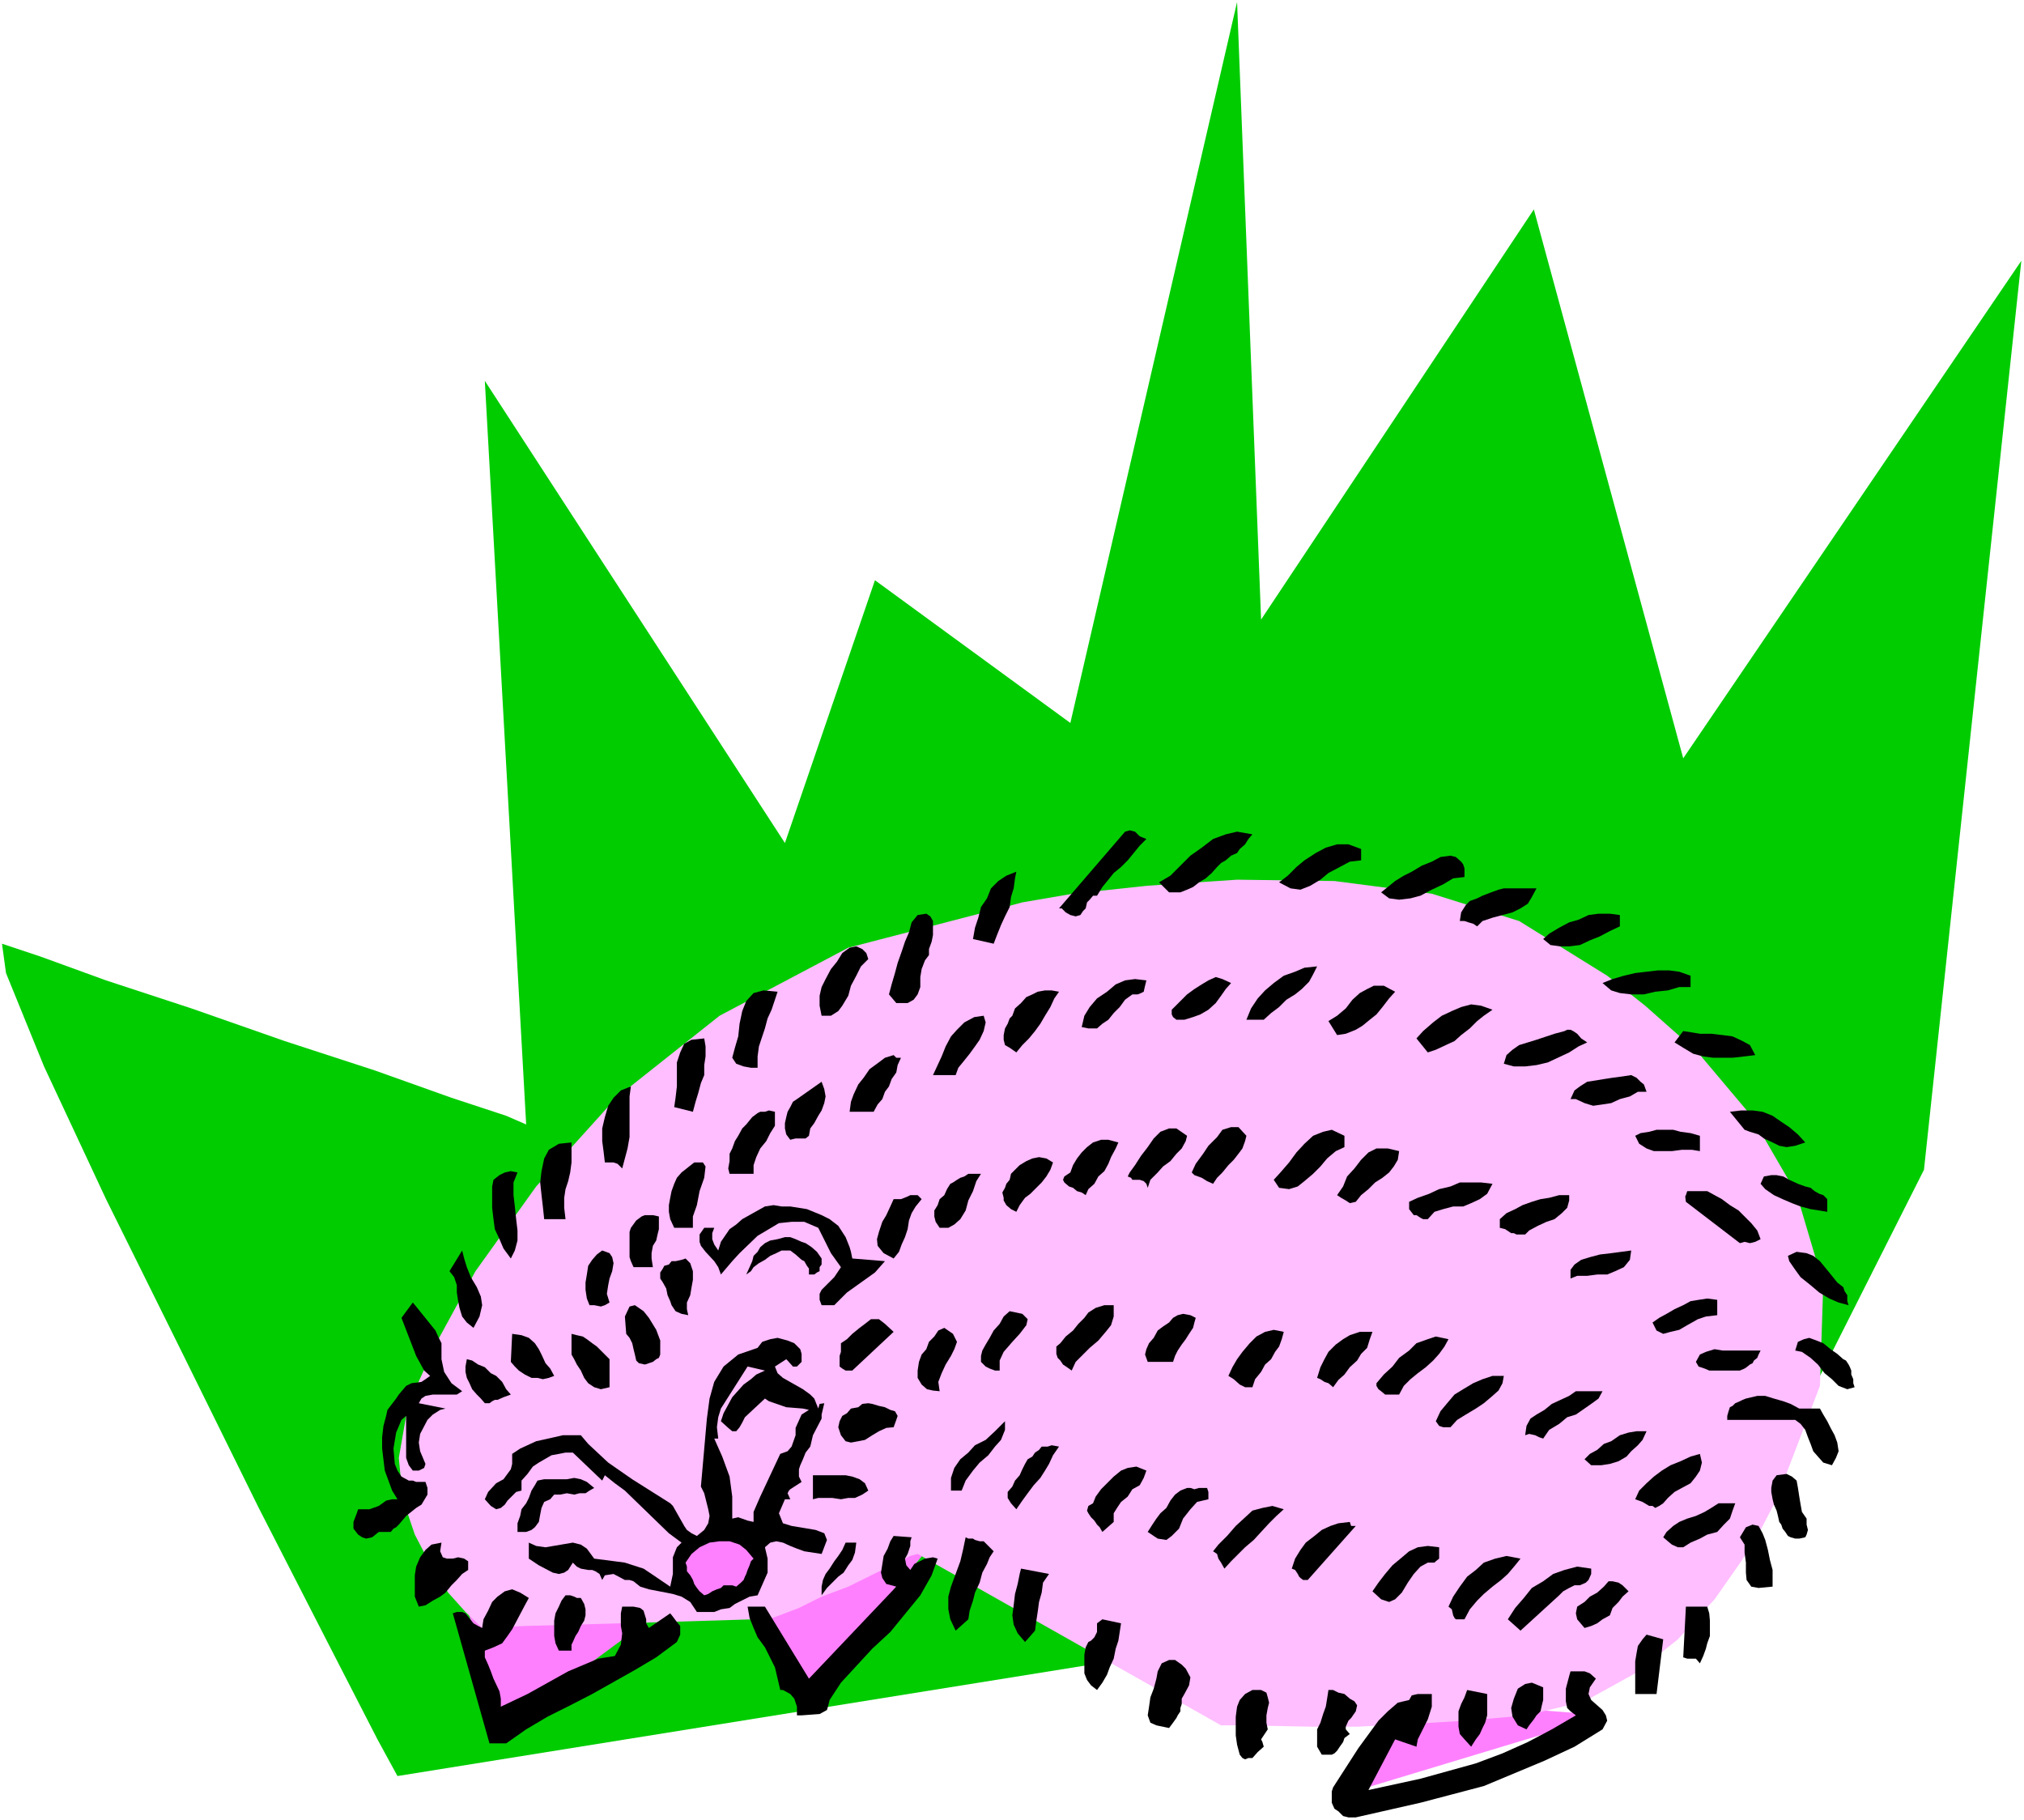 <?xml version="1.0" encoding="UTF-8" standalone="no"?>
<svg
   version="1.0"
   width="129.766mm"
   height="116.689mm"
   id="svg113"
   sodipodi:docname="Mole 2.wmf"
   xmlns:inkscape="http://www.inkscape.org/namespaces/inkscape"
   xmlns:sodipodi="http://sodipodi.sourceforge.net/DTD/sodipodi-0.dtd"
   xmlns="http://www.w3.org/2000/svg"
   xmlns:svg="http://www.w3.org/2000/svg">
  <rect width="100%" height="100%" fill="#808080" stroke="none"/>
  <sodipodi:namedview
     id="namedview113"
     pagecolor="#ffffff"
     bordercolor="#000000"
     borderopacity="0.25"
     inkscape:showpageshadow="2"
     inkscape:pageopacity="0.0"
     inkscape:pagecheckerboard="0"
     inkscape:deskcolor="#d1d1d1"
     inkscape:document-units="mm" />
  <defs
     id="defs1">
    <pattern
       id="WMFhbasepattern"
       patternUnits="userSpaceOnUse"
       width="6"
       height="6"
       x="0"
       y="0" />
  </defs>
  <path
     style="fill:#ffffff;fill-opacity:1;fill-rule:evenodd;stroke:none"
     d="M 0,441.03 H 490.455 V 0 H 0 Z"
     id="path1" />
  <path
     style="fill:#00cc00;fill-opacity:1;fill-rule:evenodd;stroke:none"
     d="M 96.313,430.364 91.465,421.475 79.507,398.203 62.701,365.397 44.278,328.065 25.694,290.572 10.666,258.412 1.454,235.787 l -0.97,-7.111 9.211,3.071 15.998,5.818 20.685,6.788 22.624,7.919 21.816,7.111 18.584,6.626 13.251,4.363 4.848,2.101 -10.019,-180.194 72.72,111.995 21.816,-63.674 47.349,34.584 L 299.768,0.485 305.585,150.134 371.68,50.745 407.878,183.749 489.809,63.189 466.215,283.461 418.22,378.649 Z"
     id="path2" />
  <path
     style="fill:#ff80ff;fill-opacity:1;fill-rule:evenodd;stroke:none"
     d="m 341.46,411.94 -15.998,22.948 63.67,-19.231 z"
     id="path3" />
  <path
     style="fill:#ff80ff;fill-opacity:1;fill-rule:evenodd;stroke:none"
     d="m 181.153,389.315 15.514,19.555 29.088,-34.584 z"
     id="path4" />
  <path
     style="fill:#ff80ff;fill-opacity:1;fill-rule:evenodd;stroke:none"
     d="m 111.342,384.467 52.682,3.071 -41.37,30.544 z"
     id="path5" />
  <path
     style="fill:#ffbeff;fill-opacity:1;fill-rule:evenodd;stroke:none"
     d="m 98.414,343.095 1.616,-5.171 5.494,-12.121 9.696,-17.777 14.706,-20.524 19.392,-21.494 25.048,-19.878 31.189,-16.484 37.976,-9.858 4.202,-1.131 12.282,-2.101 18.099,-1.939 21.654,-1.454 23.594,0.323 23.594,3.071 21.17,6.626 21.331,13.252 9.211,7.272 12.766,11.313 12.928,15.353 10.989,18.908 6.464,21.817 -0.808,24.726 -10.504,27.473 -3.878,7.434 -4.686,7.596 -6.464,9.212 -8.888,9.697 -10.342,8.242 -12.282,6.788 -14.059,3.394 -14.706,1.293 -13.736,0.808 -12.605,0.646 h -10.989 l -16.16,-0.323 h -5.818 l -73.528,-41.533 -1.778,0.485 -15.029,7.434 -6.464,2.424 -5.494,2.747 -7.272,2.747 h -3.717 l -32.158,0.97 -23.27,0.646 -10.342,0.485 -4.04,-3.879 -4.202,-4.687 -4.04,-6.303 -4.04,-7.757 -2.909,-8.565 -0.97,-10.02 z"
     id="path6" />
  <path
     style="fill:#000000;fill-opacity:1;fill-rule:evenodd;stroke:none"
     d="m 277.79,203.304 -1.616,1.616 -1.454,1.778 -1.454,1.778 -1.616,1.616 -1.778,1.454 -1.293,1.616 -1.454,1.778 -1.293,2.101 h -0.97 l -0.808,0.97 -0.646,0.646 -0.323,1.454 -0.646,0.646 -0.646,0.97 -1.131,0.323 -1.293,-0.323 -1.131,-0.646 -0.646,-0.646 -0.323,-0.323 h -0.646 l 15.998,-18.585 1.131,-0.323 1.293,0.323 1.131,1.131 z"
     id="path7" />
  <path
     style="fill:#000000;fill-opacity:1;fill-rule:evenodd;stroke:none"
     d="m 303.484,202.172 -0.97,1.131 -0.808,1.293 -1.293,1.131 -0.646,0.97 -1.454,0.646 -1.293,1.131 -1.131,0.646 -0.97,0.97 -1.293,1.454 -1.454,1.293 -1.616,0.97 -1.454,1.131 -1.454,0.646 -1.616,0.646 h -1.293 -1.454 l -2.424,-2.424 2.747,-1.616 2.424,-2.424 2.424,-2.424 2.747,-1.939 2.747,-2.101 3.07,-1.131 2.747,-0.646 z"
     id="path8" />
  <path
     style="fill:#000000;fill-opacity:1;fill-rule:evenodd;stroke:none"
     d="m 329.825,208.475 -2.747,0.323 -2.424,1.293 -2.747,1.454 -1.939,1.616 -2.424,1.454 -2.424,0.97 -2.424,-0.323 -2.747,-1.454 2.101,-1.616 2.101,-2.101 1.939,-1.616 2.747,-1.778 2.424,-1.293 2.747,-0.808 h 2.747 l 3.07,1.131 z"
     id="path9" />
  <path
     style="fill:#000000;fill-opacity:1;fill-rule:evenodd;stroke:none"
     d="m 354.873,212.515 -2.747,0.323 -2.424,1.454 -2.747,1.293 -2.747,1.454 -2.424,0.646 -2.747,0.323 -2.424,-0.323 -1.939,-1.454 1.616,-1.293 1.778,-1.454 2.101,-1.293 1.939,-0.97 2.424,-1.454 2.424,-0.97 2.101,-1.131 2.424,-0.323 1.293,0.323 1.293,1.131 0.485,0.646 0.323,0.97 v 0.808 z"
     id="path10" />
  <path
     style="fill:#000000;fill-opacity:1;fill-rule:evenodd;stroke:none"
     d="m 246.278,211.222 -0.323,1.616 -0.323,2.424 -0.646,2.101 -0.323,2.424 -1.131,2.263 -0.97,2.101 -0.97,2.424 -0.808,2.101 -5.01,-1.131 0.485,-2.747 0.808,-2.424 0.646,-2.586 1.454,-2.101 0.97,-2.424 1.778,-1.778 1.939,-1.293 z"
     id="path11" />
  <path
     style="fill:#000000;fill-opacity:1;fill-rule:evenodd;stroke:none"
     d="m 372.326,215.263 -1.131,2.101 -0.97,1.616 -1.778,1.131 -1.939,0.97 -2.424,0.646 -2.424,0.646 -2.424,0.808 -1.293,1.293 -0.97,-0.646 -1.131,-0.323 -0.97,-0.323 h -1.131 l 0.323,-2.101 1.131,-1.778 0.97,-0.97 1.778,-0.646 1.293,-0.646 2.101,-0.808 1.778,-0.646 1.293,-0.323 z"
     id="path12" />
  <path
     style="fill:#000000;fill-opacity:1;fill-rule:evenodd;stroke:none"
     d="m 392.526,224.474 -2.424,1.131 -2.424,1.293 -2.424,0.97 -2.424,1.131 -2.586,0.323 h -2.101 l -2.424,-0.323 -1.778,-1.454 1.454,-1.293 2.424,-1.454 2.424,-1.293 2.262,-0.646 2.424,-1.131 2.424,-0.323 h 2.747 l 2.424,0.323 z"
     id="path13" />
  <path
     style="fill:#000000;fill-opacity:1;fill-rule:evenodd;stroke:none"
     d="m 225.109,231.423 -0.97,1.293 -0.808,2.101 -0.323,1.939 v 2.424 l -0.646,1.778 -0.97,1.293 -1.454,0.808 h -2.747 l -1.778,-2.101 0.646,-2.424 0.808,-2.747 0.646,-2.424 0.97,-2.747 0.808,-2.424 0.97,-2.263 0.646,-2.424 1.454,-1.778 2.101,-0.323 0.97,0.646 0.646,1.131 v 1.616 1.778 l -0.323,1.616 -0.646,1.778 z"
     id="path14" />
  <path
     style="fill:#000000;fill-opacity:1;fill-rule:evenodd;stroke:none"
     d="m 210.403,232.393 -1.778,1.778 -1.131,2.263 -1.293,2.424 -0.646,2.424 -1.454,2.424 -0.97,1.293 -1.778,1.131 h -2.262 l -0.485,-2.424 v -2.424 l 0.485,-2.101 0.97,-1.939 1.293,-2.424 1.454,-1.778 1.293,-2.101 1.778,-1.293 1.616,-0.323 1.454,0.646 0.97,0.97 z"
     id="path15" />
  <path
     style="fill:#000000;fill-opacity:1;fill-rule:evenodd;stroke:none"
     d="m 319.16,234.171 -0.97,1.939 -0.97,1.778 -1.778,1.778 -1.616,1.293 -2.101,1.293 -1.778,1.778 -1.939,1.454 -1.778,1.616 h -4.202 l 1.131,-2.747 1.616,-2.424 1.778,-1.939 2.101,-1.778 2.424,-1.778 2.747,-0.97 2.262,-0.97 z"
     id="path16" />
  <path
     style="fill:#000000;fill-opacity:1;fill-rule:evenodd;stroke:none"
     d="m 409.656,239.181 h -2.747 l -2.747,0.808 -3.07,0.323 -2.747,0.646 h -3.07 l -2.747,-0.323 -2.101,-0.646 -2.101,-1.778 2.424,-0.97 2.747,-0.808 2.747,-0.646 2.747,-0.323 2.747,-0.323 h 2.747 l 2.424,0.323 2.747,0.97 z"
     id="path17" />
  <path
     style="fill:#000000;fill-opacity:1;fill-rule:evenodd;stroke:none"
     d="m 277.79,237.565 -0.323,1.293 -0.323,1.454 -0.646,0.323 -0.808,0.323 h -0.646 -0.646 l -1.778,1.293 -1.293,1.778 -1.454,1.454 -1.293,1.616 -1.454,0.97 -1.293,1.131 h -2.101 l -1.616,-0.323 0.646,-2.747 1.293,-2.101 1.778,-2.101 2.424,-1.616 2.101,-1.778 2.262,-0.97 2.424,-0.323 z"
     id="path18" />
  <path
     style="fill:#000000;fill-opacity:1;fill-rule:evenodd;stroke:none"
     d="m 298.313,238.211 -1.293,1.454 -1.131,1.616 -1.293,1.778 -1.778,1.616 -1.939,1.131 -1.778,0.646 -2.101,0.646 h -1.939 l -0.808,-0.646 -0.323,-0.646 v -1.131 l 0.323,-0.323 1.778,-1.778 1.616,-1.616 1.778,-1.293 1.778,-1.131 1.616,-0.97 1.778,-0.808 1.616,0.485 z"
     id="path19" />
  <path
     style="fill:#000000;fill-opacity:1;fill-rule:evenodd;stroke:none"
     d="m 338.067,240.312 -1.454,1.616 -1.616,2.101 -1.454,1.778 -1.616,1.293 -1.778,1.454 -1.616,0.97 -2.424,0.97 -2.101,0.323 -2.101,-3.394 2.101,-1.293 2.101,-1.778 1.616,-2.101 1.778,-1.616 1.778,-0.97 1.616,-0.808 h 2.424 z"
     id="path20" />
  <path
     style="fill:#000000;fill-opacity:1;fill-rule:evenodd;stroke:none"
     d="m 256.621,240.312 -1.131,1.616 -0.97,2.101 -1.293,2.101 -1.131,1.939 -1.293,1.778 -1.454,1.778 -1.616,1.616 -1.454,1.778 -1.616,-1.131 -1.131,-0.646 -0.323,-1.293 v -1.131 l 0.323,-1.616 0.646,-1.131 0.485,-1.293 0.646,-0.646 0.646,-1.778 1.454,-1.293 1.293,-1.454 1.454,-0.646 1.293,-0.646 1.778,-0.323 h 1.616 z"
     id="path21" />
  <path
     style="fill:#000000;fill-opacity:1;fill-rule:evenodd;stroke:none"
     d="m 188.425,240.312 -0.646,1.939 -0.808,2.424 -0.97,2.101 -0.646,2.424 -0.646,1.939 -0.808,2.424 -0.323,2.424 v 2.747 h -1.616 l -1.778,-0.323 -1.778,-0.646 -0.97,-1.454 0.646,-2.424 0.808,-2.747 0.323,-3.071 0.646,-3.071 0.97,-2.424 1.778,-1.939 2.424,-0.646 z"
     id="path22" />
  <path
     style="fill:#000000;fill-opacity:1;fill-rule:evenodd;stroke:none"
     d="m 361.66,244.675 -2.101,1.454 -1.616,1.293 -1.778,1.778 -2.101,1.616 -1.616,1.454 -2.101,0.97 -2.424,1.131 -1.939,0.646 -2.747,-3.394 1.616,-1.778 2.424,-2.101 2.101,-1.616 2.424,-1.131 2.262,-0.97 2.424,-0.646 2.424,0.323 z"
     id="path23" />
  <path
     style="fill:#000000;fill-opacity:1;fill-rule:evenodd;stroke:none"
     d="m 238.36,246.13 0.485,1.616 -0.485,2.101 -0.97,2.101 -1.131,1.616 -1.293,1.778 -1.293,1.616 -1.454,1.778 -0.646,1.778 h -5.494 l 1.131,-2.424 0.97,-2.101 0.97,-2.424 1.293,-2.424 1.454,-1.616 1.778,-1.778 2.424,-1.293 z"
     id="path24" />
  <path
     style="fill:#000000;fill-opacity:1;fill-rule:evenodd;stroke:none"
     d="m 384.608,252.594 -2.101,0.97 -2.262,1.454 -2.747,1.293 -2.424,1.131 -2.747,0.646 -2.747,0.323 h -2.747 l -2.424,-0.646 0.646,-2.101 1.454,-1.293 1.616,-1.131 2.101,-0.646 2.101,-0.646 2.424,-0.808 1.939,-0.646 2.424,-0.646 0.646,-0.323 h 0.808 l 0.646,0.323 0.97,0.646 0.97,1.131 z"
     id="path25" />
  <path
     style="fill:#000000;fill-opacity:1;fill-rule:evenodd;stroke:none"
     d="m 425.331,255.665 -2.586,0.323 -2.909,0.323 h -2.424 -2.262 l -2.424,-0.323 -2.424,-0.646 -2.424,-1.454 -2.101,-1.293 2.101,-2.747 2.101,0.323 1.939,0.323 h 2.747 l 2.747,0.323 2.424,0.323 2.424,1.131 1.778,0.97 z"
     id="path26" />
  <path
     style="fill:#000000;fill-opacity:1;fill-rule:evenodd;stroke:none"
     d="m 170.649,251.625 0.323,1.939 v 2.424 l -0.323,2.101 v 2.424 l -0.808,1.939 -0.646,2.424 -0.646,2.101 -0.646,2.424 -4.525,-1.131 0.323,-2.263 0.323,-2.747 v -2.747 -3.071 l 0.808,-2.424 0.97,-2.101 1.778,-0.97 z"
     id="path27" />
  <path
     style="fill:#000000;fill-opacity:1;fill-rule:evenodd;stroke:none"
     d="m 218.321,256.311 -0.808,1.778 -0.323,1.778 -1.131,1.616 -0.646,1.778 -0.97,1.293 -0.646,1.778 -1.131,1.293 -0.97,1.778 h -5.818 l 0.323,-2.424 0.646,-1.778 1.131,-2.424 1.293,-1.616 1.454,-2.101 1.778,-1.293 1.939,-1.454 2.101,-0.646 0.646,0.646 z"
     id="path28" />
  <path
     style="fill:#000000;fill-opacity:1;fill-rule:evenodd;stroke:none"
     d="m 398.99,264.553 h -2.101 l -1.939,1.131 -2.424,0.646 -2.101,0.97 -2.101,0.323 -2.262,0.323 -2.101,-0.646 -2.101,-0.97 h -1.293 l 0.97,-2.101 1.293,-0.97 1.778,-1.131 2.101,-0.323 1.939,-0.323 2.101,-0.323 2.424,-0.323 2.101,-0.323 1.293,0.646 0.97,0.97 0.808,0.646 z"
     id="path29" />
  <path
     style="fill:#000000;fill-opacity:1;fill-rule:evenodd;stroke:none"
     d="m 196.021,275.219 -0.808,0.646 h -0.97 -1.454 l -1.293,0.323 -0.97,-1.293 -0.323,-1.454 v -1.293 l 0.323,-1.454 0.323,-1.293 0.646,-1.131 0.646,-1.293 0.97,-0.646 5.979,-4.202 0.646,1.778 0.323,1.778 -0.323,1.616 -0.646,1.778 -0.808,1.293 -0.97,1.778 -0.97,1.293 z"
     id="path30" />
  <path
     style="fill:#000000;fill-opacity:1;fill-rule:evenodd;stroke:none"
     d="m 152.873,263.26 -0.323,2.424 v 2.263 2.424 2.747 2.424 l -0.485,2.747 -0.646,2.424 -0.646,2.424 -1.131,-1.131 -0.97,-0.323 h -1.293 -0.808 l -0.323,-2.747 -0.323,-2.424 v -3.071 l 0.646,-2.747 0.808,-2.747 1.293,-1.939 1.778,-1.778 z"
     id="path31" />
  <path
     style="fill:#000000;fill-opacity:1;fill-rule:evenodd;stroke:none"
     d="m 187.779,269.401 v 1.616 1.778 l -1.131,1.778 -0.97,1.939 -1.454,1.778 -0.97,2.101 -0.646,1.939 v 2.101 h -5.818 l -0.323,-1.293 0.323,-1.778 v -1.778 l 0.646,-1.293 0.646,-1.778 0.808,-1.293 0.97,-1.778 0.97,-0.97 1.454,-1.778 1.293,-0.97 0.646,-0.323 h 1.131 l 0.97,-0.323 z"
     id="path32" />
  <path
     style="fill:#000000;fill-opacity:1;fill-rule:evenodd;stroke:none"
     d="m 437.451,276.835 -2.424,0.808 -2.101,0.323 -1.778,-0.323 -1.616,-0.808 -2.101,-0.97 -1.293,-0.97 -2.101,-0.646 -1.293,-0.485 -3.555,-4.363 2.747,-0.323 h 2.747 l 2.424,0.323 2.424,0.97 2.101,1.454 1.939,1.293 2.101,1.778 z"
     id="path33" />
  <path
     style="fill:#000000;fill-opacity:1;fill-rule:evenodd;stroke:none"
     d="m 287.648,275.219 -0.323,1.293 -0.97,1.778 -1.293,1.293 -1.454,1.778 -1.778,1.293 -1.293,1.454 -1.778,1.778 -0.646,1.939 -0.323,-0.97 -0.646,-0.646 -0.97,-0.323 h -0.808 -0.97 l -0.323,-0.485 -0.808,-0.323 0.485,-0.97 1.293,-1.778 1.454,-2.263 1.616,-2.101 1.454,-2.101 1.616,-1.616 2.101,-0.808 h 1.778 z"
     id="path34" />
  <path
     style="fill:#000000;fill-opacity:1;fill-rule:evenodd;stroke:none"
     d="m 302.03,275.219 -0.323,1.293 -0.646,1.778 -0.97,1.293 -1.131,1.454 -1.293,1.293 -1.454,1.778 -1.293,1.293 -0.97,1.454 -1.454,-0.646 -1.293,-0.808 -1.778,-0.646 -0.646,-0.646 0.97,-2.101 1.778,-2.424 1.293,-1.939 2.101,-2.101 1.293,-1.778 2.101,-0.646 h 1.778 z"
     id="path35" />
  <path
     style="fill:#000000;fill-opacity:1;fill-rule:evenodd;stroke:none"
     d="m 325.785,275.219 v 2.747 l -2.101,0.97 -2.101,1.778 -1.616,1.939 -1.778,1.778 -2.101,1.778 -1.616,1.293 -2.101,0.646 -2.424,-0.323 -1.293,-1.939 1.616,-1.778 2.101,-2.424 1.778,-2.424 1.939,-2.101 2.101,-1.939 2.424,-0.97 2.101,-0.485 z"
     id="path36" />
  <path
     style="fill:#000000;fill-opacity:1;fill-rule:evenodd;stroke:none"
     d="m 411.918,275.219 v 3.717 l -1.939,-0.323 h -2.424 l -2.424,0.323 h -2.101 -2.262 l -1.778,-0.646 -1.778,-1.131 -0.97,-1.939 1.293,-0.646 2.101,-0.323 1.778,-0.485 h 2.101 1.939 l 1.778,0.485 2.424,0.323 z"
     id="path37" />
  <path
     style="fill:#000000;fill-opacity:1;fill-rule:evenodd;stroke:none"
     d="m 138.491,276.835 v 2.424 2.424 l -0.323,2.424 -0.485,2.101 -0.646,1.939 -0.323,2.101 v 2.424 l 0.323,2.747 h -5.171 l -0.323,-3.071 -0.323,-2.747 -0.323,-3.071 0.323,-2.747 0.646,-3.071 1.131,-2.101 2.424,-1.454 z"
     id="path38" />
  <path
     style="fill:#000000;fill-opacity:1;fill-rule:evenodd;stroke:none"
     d="m 271.003,276.835 -0.646,1.454 -1.131,2.101 -0.646,1.616 -0.97,1.778 -1.454,1.293 -0.97,1.778 -1.454,1.293 -0.646,1.454 -0.97,-0.646 -1.131,-0.323 -0.97,-0.808 -0.97,-0.323 -1.131,-0.97 -0.323,-0.646 0.323,-0.808 1.454,-0.97 0.646,-1.778 0.97,-1.616 1.131,-1.454 1.293,-1.293 1.454,-1.131 1.939,-0.646 h 1.778 z"
     id="path39" />
  <path
     style="fill:#000000;fill-opacity:1;fill-rule:evenodd;stroke:none"
     d="m 339.036,278.936 -0.323,2.101 -0.97,1.616 -1.131,1.454 -1.616,1.293 -1.778,1.131 -1.616,1.616 -1.778,1.454 -1.293,1.616 -1.454,0.323 -0.97,-0.646 -1.131,-0.646 -0.97,-0.646 1.454,-2.101 0.97,-2.424 1.778,-1.939 1.616,-2.101 1.778,-1.778 1.939,-0.97 h 2.747 z"
     id="path40" />
  <path
     style="fill:#000000;fill-opacity:1;fill-rule:evenodd;stroke:none"
     d="m 167.902,297.521 h -4.525 l -0.97,-2.101 -0.323,-1.778 v -1.616 l 0.323,-1.778 0.323,-1.616 0.646,-1.778 0.646,-1.454 1.131,-1.293 3.07,-2.424 h 2.101 l 0.646,0.97 -0.323,2.747 -1.131,3.232 -0.646,3.394 -0.97,2.747 z"
     id="path41" />
  <path
     style="fill:#000000;fill-opacity:1;fill-rule:evenodd;stroke:none"
     d="m 255.166,281.684 -0.646,1.778 -0.97,1.616 -1.131,1.454 -1.293,1.293 -1.454,1.454 -1.293,0.97 -1.293,1.778 -0.808,1.616 -1.293,-0.646 -1.131,-0.97 -0.646,-1.131 v -0.646 l -0.323,-1.293 0.646,-1.131 0.323,-0.97 0.808,-0.97 0.323,-1.454 0.97,-0.97 1.131,-1.131 1.616,-0.97 1.454,-0.646 1.616,-0.323 1.778,0.323 z"
     id="path42" />
  <path
     style="fill:#000000;fill-opacity:1;fill-rule:evenodd;stroke:none"
     d="m 125.401,284.108 -0.97,2.424 v 3.071 l 0.323,2.747 0.323,3.071 0.323,2.747 v 2.424 l -0.646,2.424 -0.97,1.939 -1.778,-2.424 -0.97,-2.263 -1.131,-2.424 -0.323,-2.424 -0.323,-2.747 v -2.747 -2.424 l 0.323,-1.616 1.454,-1.131 1.293,-0.646 1.454,-0.323 z"
     id="path43" />
  <path
     style="fill:#000000;fill-opacity:1;fill-rule:evenodd;stroke:none"
     d="m 237.713,284.431 -1.131,1.778 -0.808,2.424 -1.131,2.263 -0.646,2.424 -1.293,2.101 -1.454,1.293 -1.454,0.808 h -2.101 l -0.97,-1.454 -0.323,-1.293 v -1.454 l 0.808,-1.293 0.485,-1.454 1.131,-0.97 0.646,-1.454 0.808,-1.293 0.646,-0.323 0.97,-0.646 0.808,-0.485 0.97,-0.323 0.97,-0.646 h 1.131 0.485 z"
     id="path44" />
  <path
     style="fill:#000000;fill-opacity:1;fill-rule:evenodd;stroke:none"
     d="m 442.784,290.572 v 3.071 l -1.939,-0.323 -2.101,-0.323 -2.424,-0.646 -2.101,-0.808 -2.262,-0.97 -2.101,-0.97 -2.101,-1.454 -1.131,-1.293 0.808,-1.778 1.778,-0.323 h 1.293 l 1.616,0.323 1.454,0.808 2.101,0.97 1.778,0.646 1.293,0.323 0.97,0.808 1.131,0.646 0.97,0.323 z"
     id="path45" />
  <path
     style="fill:#000000;fill-opacity:1;fill-rule:evenodd;stroke:none"
     d="m 361.66,286.855 -1.293,2.424 -1.778,1.293 -2.101,0.97 -1.939,0.808 h -2.424 l -2.424,0.646 -2.101,0.646 -1.616,1.778 h -1.131 l -0.646,-0.323 -0.97,-0.646 h -0.646 l -1.131,-1.454 v -1.778 l 2.101,-0.97 2.747,-0.97 2.424,-1.131 2.747,-0.646 2.262,-0.97 h 2.747 2.424 z"
     id="path46" />
  <path
     style="fill:#000000;fill-opacity:1;fill-rule:evenodd;stroke:none"
     d="m 426.624,300.269 -1.293,0.646 -1.293,0.323 -1.293,-0.323 -1.131,0.323 -13.09,-10.02 -0.162,-1.293 0.162,-0.323 0.323,-0.97 h 1.131 0.97 0.97 0.808 0.97 l 1.778,0.97 1.778,0.97 1.939,1.454 2.101,1.293 1.454,1.454 1.616,1.616 1.454,1.778 z"
     id="path47" />
  <path
     style="fill:#000000;fill-opacity:1;fill-rule:evenodd;stroke:none"
     d="m 223.331,290.572 -1.454,1.778 -0.97,1.616 -0.646,1.778 -0.323,2.101 -0.646,1.939 -0.808,1.778 -0.646,1.778 -1.293,1.616 -2.424,-1.293 -1.454,-1.778 -0.162,-1.616 0.485,-1.778 0.808,-2.424 0.97,-1.616 0.97,-2.101 0.808,-1.778 h 1.778 l 1.616,-0.646 0.646,-0.323 h 0.97 0.808 z"
     id="path48" />
  <path
     style="fill:#000000;fill-opacity:1;fill-rule:evenodd;stroke:none"
     d="m 380.244,289.603 v 1.293 l -0.485,1.778 -1.293,1.293 -1.778,1.454 -1.939,0.646 -2.101,0.97 -2.101,1.131 -0.97,0.97 h -1.131 -0.97 l -0.646,-0.323 h -0.646 l -1.454,-0.97 -1.293,-0.323 v -2.101 l 1.616,-1.454 2.101,-0.97 1.778,-0.97 2.262,-0.808 2.101,-0.646 2.101,-0.323 2.424,-0.646 z"
     id="path49" />
  <path
     style="fill:#000000;fill-opacity:1;fill-rule:evenodd;stroke:none"
     d="m 201.03,295.42 2.101,1.616 1.778,2.747 0.97,2.424 0.323,1.131 0.323,1.616 7.918,0.646 -2.424,2.747 -6.787,4.848 -1.778,1.778 -1.293,1.293 h -3.07 l -0.485,-1.293 v -1.454 l 0.485,-0.97 3.07,-3.071 1.616,-2.424 -2.424,-3.394 -3.07,-6.141 -3.394,-1.454 h -3.07 l -3.07,0.323 -5.171,3.071 -4.363,4.202 -1.778,1.939 -2.747,3.232 -0.646,-1.778 -0.97,-1.454 -2.101,-2.263 -1.131,-1.454 -0.323,-0.97 v -1.778 l 1.131,-1.616 h 2.424 l -0.485,1.293 v 1.454 l 0.485,1.293 0.97,1.454 0.646,-2.101 2.101,-3.071 1.616,-1.131 1.454,-1.293 5.494,-3.071 2.101,-0.323 1.939,0.323 h 2.101 l 4.04,0.646 3.555,1.454 z"
     id="path50" />
  <path
     style="fill:#000000;fill-opacity:1;fill-rule:evenodd;stroke:none"
     d="m 159.661,294.774 v 1.293 1.778 l -0.323,1.293 -0.323,1.454 -0.808,1.293 -0.323,1.778 v 1.293 l 0.323,2.101 h -4.686 l -0.646,-1.454 -0.323,-0.97 v -1.293 -1.131 -1.293 -1.131 -1.293 l 0.323,-0.97 1.293,-1.778 1.293,-0.97 0.808,-0.323 h 0.97 0.97 z"
     id="path51" />
  <path
     style="fill:#000000;fill-opacity:1;fill-rule:evenodd;stroke:none"
     d="m 199.091,304.955 v 0.646 0.808 l -0.485,0.646 v 0.97 l -0.646,0.323 -0.646,0.485 h -0.646 -0.646 v -1.454 l -0.485,-0.646 -0.646,-1.131 -0.646,-0.323 -1.454,-1.293 -1.293,-0.97 h -2.101 l -1.293,0.646 -1.454,0.646 -1.293,0.97 -1.454,0.808 -1.293,0.97 -0.646,0.97 -1.131,0.808 0.808,-1.778 0.646,-1.454 0.323,-1.293 0.97,-0.97 0.646,-1.131 1.131,-0.97 1.293,-0.646 1.778,-0.323 1.778,-0.485 h 1.293 l 1.293,0.485 1.454,0.646 0.97,0.323 1.454,0.97 1.293,1.131 z"
     id="path52" />
  <path
     style="fill:#000000;fill-opacity:1;fill-rule:evenodd;stroke:none"
     d="m 114.736,321.763 -1.616,-1.293 -1.131,-1.454 -0.646,-2.101 -0.323,-1.616 -0.323,-2.101 v -1.778 l -0.646,-1.939 -1.131,-1.454 3.07,-5.01 0.485,1.939 0.646,2.101 0.97,2.424 1.454,2.424 0.97,2.263 0.323,2.101 -0.646,2.747 z"
     id="path53" />
  <path
     style="fill:#000000;fill-opacity:1;fill-rule:evenodd;stroke:none"
     d="m 147.702,315.621 -1.131,0.646 -0.97,0.323 -1.616,-0.323 h -1.131 l -0.646,-1.616 -0.323,-2.101 v -1.778 l 0.323,-1.939 0.323,-2.101 0.97,-1.454 1.131,-1.293 1.293,-0.97 1.778,0.646 0.646,0.97 0.323,1.454 -0.323,1.939 -0.646,1.778 -0.323,1.616 -0.323,2.101 z"
     id="path54" />
  <path
     style="fill:#000000;fill-opacity:1;fill-rule:evenodd;stroke:none"
     d="m 395.273,303.016 -0.323,2.263 -1.454,1.778 -2.101,0.97 -1.939,0.808 h -2.424 l -2.424,0.323 h -2.424 l -1.616,0.646 v -2.101 l 0.97,-1.293 1.616,-1.131 2.101,-0.646 2.424,-0.646 2.747,-0.323 2.424,-0.323 z"
     id="path55" />
  <path
     style="fill:#000000;fill-opacity:1;fill-rule:evenodd;stroke:none"
     d="m 446.662,311.904 0.323,0.97 0.646,0.97 v 1.454 l 0.323,0.97 -2.424,-0.646 -2.262,-0.97 -2.424,-1.454 -2.101,-1.778 -2.424,-1.939 -1.293,-1.778 -1.454,-2.101 -0.323,-1.293 2.101,-0.97 2.424,0.323 1.616,0.646 1.616,1.293 1.454,1.778 1.454,1.778 1.293,1.616 z"
     id="path56" />
  <path
     style="fill:#000000;fill-opacity:1;fill-rule:evenodd;stroke:none"
     d="m 166.771,318.692 -1.616,-0.323 -1.454,-0.646 -0.97,-1.454 -0.323,-0.97 -0.646,-1.454 -0.323,-1.616 -0.808,-1.454 -0.646,-0.97 v -1.454 l 0.646,-0.97 0.323,-0.646 1.131,-0.323 0.646,-0.808 h 0.97 l 1.454,-0.323 0.97,-0.323 1.131,1.131 0.646,1.939 v 2.101 l -0.323,1.778 -0.323,1.939 -0.808,1.778 v 1.616 z"
     id="path57" />
  <path
     style="fill:#000000;fill-opacity:1;fill-rule:evenodd;stroke:none"
     d="m 416.12,314.975 v 3.717 l -2.747,0.323 -1.939,0.646 -2.586,1.454 -1.939,1.131 -2.101,0.485 -1.778,0.485 -1.616,-0.808 -0.97,-1.939 1.616,-1.131 1.778,-0.97 1.939,-1.131 2.101,-0.97 1.778,-0.97 1.939,-0.323 2.101,-0.323 z"
     id="path58" />
  <path
     style="fill:#000000;fill-opacity:1;fill-rule:evenodd;stroke:none"
     d="m 106.979,325.48 v 3.879 l 0.646,3.071 1.778,2.747 1.293,0.97 1.293,0.97 -1.293,0.808 h -1.293 -3.232 -1.293 l -1.778,0.323 -0.97,0.646 -0.646,1.131 6.464,1.293 -1.293,0.323 -1.778,1.131 -1.293,1.293 -1.778,3.394 -0.323,2.101 0.323,2.101 1.293,3.071 -0.323,0.97 -1.293,0.646 h -1.454 l -0.97,-1.293 -0.646,-1.778 v -1.939 -3.879 -4.363 l -1.131,0.97 -1.293,3.071 -0.646,3.879 0.323,3.717 0.646,1.616 0.97,1.454 1.778,0.97 h 0.97 l 0.808,0.323 h 2.262 l 0.485,1.454 v 1.616 l -1.454,2.424 -1.293,0.808 -2.424,1.939 -1.778,2.101 -0.646,0.646 -0.646,0.323 -0.646,0.808 h -1.778 -1.131 l -1.616,1.293 -1.454,0.323 -0.97,-0.323 -0.97,-0.646 -1.131,-1.454 v -1.616 l 0.808,-2.101 0.323,-0.97 h 1.293 1.454 l 2.262,-0.808 1.778,-1.293 1.454,-0.323 h 1.293 l -1.293,-2.101 -1.778,-4.848 -0.646,-5.333 v -2.747 l 0.323,-2.747 0.646,-2.424 0.323,-1.454 2.101,-2.747 0.646,-0.97 1.778,-2.101 1.293,-0.646 2.424,-0.323 0.97,-0.646 1.131,-0.808 -1.454,-1.293 -1.939,-3.555 -3.555,-9.212 2.747,-3.717 0.808,0.97 4.686,5.818 0.646,1.454 z"
     id="path59" />
  <path
     style="fill:#000000;fill-opacity:1;fill-rule:evenodd;stroke:none"
     d="m 159.984,327.257 v 0.97 l -0.323,0.808 -0.646,0.323 -0.808,0.646 -1.939,0.646 -1.454,-0.323 -0.646,-0.646 -0.323,-1.454 -0.323,-1.293 -0.323,-1.454 -0.646,-1.293 -0.808,-0.97 -0.323,-4.202 1.131,-2.424 1.293,-0.323 2.101,1.454 1.293,1.616 1.778,2.909 0.97,2.586 z"
     id="path60" />
  <path
     style="fill:#000000;fill-opacity:1;fill-rule:evenodd;stroke:none"
     d="m 269.872,316.268 v 2.747 l -0.646,2.101 -1.293,1.616 -1.778,2.101 -2.101,1.778 -1.616,1.616 -1.778,1.778 -0.97,2.101 -1.131,-0.808 -0.97,-0.646 -0.646,-0.97 -0.646,-0.646 -0.323,-0.97 v -0.808 -0.97 l 0.97,-0.808 1.293,-1.616 1.778,-1.454 1.293,-1.616 1.454,-1.454 0.97,-1.293 1.778,-1.131 2.101,-0.646 z"
     id="path61" />
  <path
     style="fill:#000000;fill-opacity:1;fill-rule:evenodd;stroke:none"
     d="m 242.238,332.106 h -1.131 l -1.293,-0.485 -0.97,-0.485 -1.131,-1.131 v -1.454 l 0.323,-1.293 0.808,-1.454 0.97,-1.616 0.97,-1.778 1.454,-1.616 0.97,-1.778 1.454,-1.293 3.07,0.646 1.293,1.293 -0.323,1.454 -1.616,2.101 -1.778,1.939 -2.101,2.424 -0.97,2.101 z"
     id="path62" />
  <path
     style="fill:#000000;fill-opacity:1;fill-rule:evenodd;stroke:none"
     d="m 289.748,319.338 -0.323,1.131 -0.323,1.293 -0.97,1.454 -0.808,1.293 -0.97,1.293 -0.97,1.454 -0.646,1.293 -0.485,1.454 h -6.141 l -0.646,-1.778 0.323,-1.293 0.646,-1.454 1.131,-1.293 0.97,-1.778 1.293,-0.97 1.454,-0.97 0.97,-1.131 1.131,-0.646 1.293,-0.323 1.778,0.323 z"
     id="path63" />
  <path
     style="fill:#000000;fill-opacity:1;fill-rule:evenodd;stroke:none"
     d="m 206.525,332.106 h -1.616 l -0.808,-0.485 -0.646,-0.485 v -1.131 -1.454 l 0.323,-0.97 v -0.97 -1.131 l 1.454,-0.97 1.293,-1.293 1.778,-1.454 1.293,-0.97 1.454,-1.131 h 1.939 l 1.454,1.131 2.101,1.939 z"
     id="path64" />
  <path
     style="fill:#000000;fill-opacity:1;fill-rule:evenodd;stroke:none"
     d="m 227.694,337.115 -1.616,-0.162 -1.454,-0.323 -1.293,-1.131 -0.97,-1.616 v -1.778 l 0.323,-2.101 0.646,-1.778 1.131,-1.293 0.646,-1.778 1.293,-1.293 0.97,-1.454 1.454,-0.646 2.101,1.454 0.97,1.939 -0.646,1.778 -0.808,1.616 -1.293,2.101 -0.97,2.101 -0.808,2.101 z"
     id="path65" />
  <path
     style="fill:#000000;fill-opacity:1;fill-rule:evenodd;stroke:none"
     d="m 311.08,322.732 -0.485,1.778 -0.646,1.778 -0.97,1.293 -0.97,1.778 -1.454,1.293 -0.97,1.778 -1.454,1.778 -0.646,1.939 h -1.778 l -1.293,-0.646 -1.454,-1.293 -1.293,-0.808 0.97,-2.101 1.131,-1.939 1.293,-1.778 1.778,-2.101 1.616,-1.616 2.101,-1.131 2.101,-0.485 z"
     id="path66" />
  <path
     style="fill:#000000;fill-opacity:1;fill-rule:evenodd;stroke:none"
     d="m 332.572,322.732 -0.646,1.778 -0.646,2.101 -1.454,1.454 -0.97,1.616 -1.778,1.616 -1.293,1.778 -1.454,1.293 -1.293,1.778 -1.131,-0.97 -0.97,-0.323 -0.97,-0.646 -0.808,-0.323 0.808,-2.586 0.97,-1.939 0.97,-1.778 1.778,-1.778 1.778,-1.293 1.616,-0.97 2.424,-0.808 z"
     id="path67" />
  <path
     style="fill:#000000;fill-opacity:1;fill-rule:evenodd;stroke:none"
     d="m 134.289,333.398 -1.293,0.485 -1.454,0.323 -1.293,-0.323 h -1.454 l -1.616,-0.808 -1.454,-0.97 -0.97,-0.97 -0.97,-1.131 0.323,-6.788 2.262,0.323 1.778,0.646 1.454,1.293 0.97,1.454 0.646,1.293 0.97,2.101 1.131,1.293 z"
     id="path68" />
  <path
     style="fill:#000000;fill-opacity:1;fill-rule:evenodd;stroke:none"
     d="m 147.702,329.358 v 6.788 l -2.101,0.485 -1.616,-0.485 -1.454,-0.97 -0.97,-1.293 -0.808,-1.778 -0.97,-1.454 -0.646,-1.293 -0.646,-1.131 v -5.01 l 1.293,0.323 1.454,0.323 0.97,0.646 1.293,0.97 1.131,0.808 0.97,0.97 0.97,0.97 z"
     id="path69" />
  <path
     style="fill:#000000;fill-opacity:1;fill-rule:evenodd;stroke:none"
     d="m 350.995,324.51 -0.97,1.778 -1.293,1.778 -1.454,1.616 -1.778,1.616 -1.939,1.454 -1.778,1.454 -1.616,1.616 -1.131,2.101 h -0.97 -0.646 -1.131 -0.646 l -0.97,-0.808 -0.646,-0.485 -0.485,-0.808 v -0.646 l 1.778,-2.101 2.101,-1.939 1.616,-2.101 2.424,-1.778 1.778,-1.778 2.747,-0.97 1.939,-0.646 z"
     id="path70" />
  <path
     style="fill:#000000;fill-opacity:1;fill-rule:evenodd;stroke:none"
     d="m 194.243,330.005 -1.131,1.131 h -0.97 l -1.293,-1.454 -0.323,-0.323 -2.747,1.778 0.646,1.616 1.293,1.131 4.848,2.747 1.778,1.293 0.97,0.97 0.97,2.424 0.323,-1.131 1.131,-0.162 -0.646,2.747 v 0.97 l -2.101,4.04 -0.646,2.747 -1.131,1.454 -0.646,1.616 -0.646,1.454 -0.323,0.97 v 1.778 l 0.646,1.293 -2.747,1.778 -0.323,0.323 -0.323,0.646 0.646,1.454 h -1.293 l -1.454,3.394 0.97,2.424 2.101,0.646 5.818,0.97 2.101,0.808 0.646,1.616 -1.293,3.394 -4.202,-0.646 -1.778,-0.646 -1.616,-0.646 -1.778,-0.808 -1.616,-0.323 -1.454,0.323 -1.293,1.131 0.646,2.747 v 1.616 1.778 l -2.424,5.495 -1.939,0.323 -3.555,1.778 -1.293,0.97 -2.101,0.323 -1.616,0.646 h -2.101 -2.101 l -1.616,-2.424 -2.101,-1.293 -2.101,-0.646 -5.818,-1.131 -2.101,-0.646 -1.616,-1.293 -0.97,-0.323 h -1.131 l -2.747,-1.454 -2.101,0.323 -0.646,1.131 -0.646,-1.454 -0.97,-0.646 -0.808,-0.323 h -0.97 l -1.778,-0.323 -0.97,-0.485 -0.97,-0.97 -1.131,1.778 -0.97,0.646 -1.293,0.323 -1.454,-0.323 -3.394,-1.778 -1.454,-0.97 -0.97,-0.646 v -3.879 l 1.778,0.808 2.262,0.323 6.626,-1.131 1.939,0.485 1.454,0.97 1.778,2.424 5.01,0.646 2.424,0.323 4.525,1.454 1.939,1.293 4.525,3.071 0.646,-3.071 v -4.04 l 0.97,-2.424 1.131,-1.131 -3.07,-2.263 -10.666,-10.343 -2.424,-1.778 -2.424,-1.939 -0.646,1.293 -7.11,-6.788 h -1.778 l -1.616,0.323 -1.778,0.323 -3.07,1.778 -1.454,0.97 -1.293,1.778 -1.454,1.616 v 2.424 l -1.293,0.323 -2.101,2.101 -0.646,0.97 -0.97,0.808 -1.131,0.323 -1.293,-0.808 -1.454,-1.616 0.808,-1.778 1.939,-2.101 1.778,-0.97 1.778,-2.424 0.323,-1.293 v -2.424 l 1.939,-1.293 3.878,-1.778 4.363,-0.97 2.101,-0.485 h 2.101 2.262 l 1.778,2.101 4.848,4.525 5.818,4.04 9.211,5.818 0.646,0.646 2.747,4.848 0.646,0.97 1.131,0.808 1.293,0.646 1.778,-1.454 0.97,-1.616 0.323,-1.778 -0.323,-1.616 -0.97,-3.879 -0.808,-1.616 1.454,-16.484 0.646,-4.848 1.131,-4.04 2.262,-3.717 3.555,-2.909 4.686,-1.616 1.131,-1.454 1.939,-0.646 1.778,-0.323 2.424,0.646 1.616,0.646 1.454,1.454 0.323,1.131 z"
     id="path71" />
  <path
     style="fill:#000000;fill-opacity:1;fill-rule:evenodd;stroke:none"
     d="m 446.662,329.358 0.646,0.323 0.646,0.97 0.323,0.646 0.323,0.808 v 0.97 l 0.485,1.131 v 0.97 l 0.323,0.97 -1.778,0.485 -2.101,-0.808 -1.616,-1.616 -1.778,-1.454 -1.616,-2.101 -1.778,-1.616 -2.101,-1.454 -1.616,-0.323 0.646,-2.101 1.454,-0.646 1.293,-0.323 1.778,0.646 1.616,0.646 1.778,1.454 1.616,1.131 z"
     id="path72" />
  <path
     style="fill:#000000;fill-opacity:1;fill-rule:evenodd;stroke:none"
     d="m 426.624,327.257 -0.485,0.97 -0.323,0.808 -0.808,0.646 -0.323,0.646 -0.646,0.323 -0.808,0.646 -0.485,0.323 -1.131,0.485 h -1.778 -1.293 -1.293 -1.454 -1.616 l -1.131,-0.485 -1.454,-0.485 -0.646,-1.131 0.97,-1.778 1.454,-0.646 2.101,-0.646 1.939,0.323 h 2.424 2.424 2.101 z"
     id="path73" />
  <path
     style="fill:#000000;fill-opacity:1;fill-rule:evenodd;stroke:none"
     d="m 123.785,337.923 -1.778,0.646 -1.454,0.646 h -0.646 l -0.646,0.323 -0.646,0.485 h -1.131 l -0.97,-1.131 -0.97,-0.97 -1.131,-1.293 -0.646,-1.454 -0.646,-1.293 -0.323,-1.454 v -1.293 l 0.323,-1.778 1.293,0.323 1.454,0.97 1.616,0.646 1.454,1.454 1.293,0.646 1.454,1.454 0.97,1.778 z"
     id="path74" />
  <path
     style="fill:#ffbeff;fill-opacity:1;fill-rule:evenodd;stroke:none"
     d="m 185.355,332.106 -2.101,0.97 -1.293,1.131 -1.778,1.293 -2.747,3.071 -2.101,3.879 -0.646,1.939 1.778,1.616 0.97,0.808 h 0.97 l 0.808,-0.97 0.646,-1.131 0.646,-1.293 4.848,-4.525 0.97,0.646 4.202,1.454 4.04,0.323 1.454,0.323 -1.778,1.131 -1.454,3.232 v 1.778 l -0.97,2.747 -0.97,1.131 -1.778,0.646 -4.848,10.343 -1.616,3.717 v 2.424 l -1.454,-0.323 -2.262,-0.808 -1.454,0.323 v -2.586 -2.747 l -0.646,-4.848 -1.778,-4.848 -1.939,-4.363 h 0.97 l -0.323,-2.747 0.323,-2.424 0.646,-2.101 6.464,-10.181 z"
     id="path75" />
  <path
     style="fill:#000000;fill-opacity:1;fill-rule:evenodd;stroke:none"
     d="m 364.408,333.398 -0.323,1.778 -0.97,1.778 -1.454,1.293 -2.101,1.778 -1.939,1.293 -2.424,1.454 -2.101,1.293 -1.616,1.778 h -1.131 -0.646 l -0.97,-0.323 -0.808,-1.131 1.131,-2.424 1.616,-1.939 1.778,-2.101 2.101,-1.293 2.424,-1.454 2.262,-0.97 2.424,-0.808 z"
     id="path76" />
  <path
     style="fill:#000000;fill-opacity:1;fill-rule:evenodd;stroke:none"
     d="m 388.324,337.115 -0.97,1.778 -1.778,1.293 -1.616,1.131 -2.101,1.454 -2.101,0.646 -1.939,1.616 -2.424,1.454 -1.454,2.101 -0.97,-0.323 -0.97,-0.485 -1.454,-0.323 -0.97,0.323 0.323,-2.263 0.97,-1.778 1.454,-0.97 1.939,-1.131 1.778,-1.454 2.101,-0.97 2.101,-0.97 1.616,-1.131 z"
     id="path77" />
  <path
     style="fill:#000000;fill-opacity:1;fill-rule:evenodd;stroke:none"
     d="m 441.006,341.317 0.808,1.454 0.97,1.616 0.808,1.616 0.97,1.778 0.646,1.778 0.323,2.101 -0.646,1.616 -0.97,1.778 -2.101,-0.646 -1.293,-1.454 -1.131,-1.293 -0.646,-1.778 -0.646,-1.616 -0.646,-1.778 -1.131,-1.454 -1.293,-0.97 h -16.483 v -0.97 l 0.323,-1.131 0.323,-0.97 0.646,-0.323 0.646,-0.646 1.131,-0.485 0.646,-0.323 0.808,-0.323 2.747,-0.646 h 1.939 l 2.101,0.646 2.262,0.646 1.778,0.646 2.101,1.131 h 2.424 z"
     id="path78" />
  <path
     style="fill:#000000;fill-opacity:1;fill-rule:evenodd;stroke:none"
     d="m 216.544,345.842 -1.778,0.162 -1.778,0.808 -1.616,0.97 -1.778,1.131 -1.616,0.323 -1.778,0.323 -1.293,-0.323 -1.131,-1.454 -0.646,-1.939 0.323,-1.454 0.646,-1.293 1.131,-0.646 0.97,-1.131 1.778,-0.323 0.97,-0.808 1.454,-0.162 0.97,0.162 1.616,0.485 1.454,0.323 1.293,0.646 1.131,0.323 0.646,1.131 -0.323,0.97 z"
     id="path79" />
  <path
     style="fill:#000000;fill-opacity:1;fill-rule:evenodd;stroke:none"
     d="m 233.027,361.195 h -2.586 v -3.071 l 0.808,-2.424 1.454,-2.101 1.939,-1.616 1.616,-1.778 2.586,-1.293 2.262,-2.101 2.424,-2.424 v 2.101 l -0.97,2.424 -1.454,1.616 -1.616,2.101 -2.101,1.778 -1.616,1.939 -1.778,2.424 z"
     id="path80" />
  <path
     style="fill:#000000;fill-opacity:1;fill-rule:evenodd;stroke:none"
     d="m 398.99,346.812 -0.97,2.101 -1.131,1.293 -1.616,1.454 -1.131,1.293 -1.939,1.131 -2.101,0.646 -2.101,0.323 h -2.424 l -1.616,-1.454 1.293,-1.293 1.778,-0.97 1.616,-1.454 1.778,-0.646 2.101,-1.454 2.101,-0.646 1.939,-0.323 z"
     id="path81" />
  <path
     style="fill:#000000;fill-opacity:1;fill-rule:evenodd;stroke:none"
     d="m 256.621,350.529 -1.454,2.101 -0.97,2.101 -0.97,1.616 -1.131,1.778 -1.616,1.778 -1.454,1.939 -1.293,1.778 -1.454,2.101 -1.293,-1.454 -0.808,-1.293 v -1.454 l 1.131,-1.293 0.646,-1.454 1.131,-1.293 0.646,-1.454 0.646,-1.293 0.646,-1.131 1.131,-0.646 0.646,-0.97 0.97,-0.646 0.646,-0.808 h 1.454 l 0.97,-0.323 z"
     id="path82" />
  <path
     style="fill:#000000;fill-opacity:1;fill-rule:evenodd;stroke:none"
     d="m 411.918,352.307 0.485,2.101 -0.485,1.939 -0.97,1.454 -1.293,1.616 -2.101,1.131 -1.778,0.97 -1.616,1.454 -1.131,1.293 -0.97,0.646 -0.97,0.485 -0.646,-0.485 h -0.808 l -1.616,-0.97 -1.778,-0.646 0.97,-2.101 1.778,-1.778 1.778,-1.616 1.939,-1.454 2.101,-1.293 2.424,-0.97 2.424,-1.131 z"
     id="path83" />
  <path
     style="fill:#000000;fill-opacity:1;fill-rule:evenodd;stroke:none"
     d="m 277.79,356.347 -0.646,1.778 -0.97,1.778 -1.778,0.97 -1.131,1.778 -1.616,1.293 -0.97,1.454 -0.808,1.293 v 2.101 l -2.747,2.424 -0.646,-1.131 -0.646,-0.646 -0.646,-0.97 -0.808,-0.808 -0.646,-0.97 -0.323,-0.646 0.323,-1.131 1.131,-0.646 0.646,-1.616 1.293,-1.778 1.454,-1.454 1.616,-1.616 1.778,-1.454 1.616,-0.646 2.101,-0.323 z"
     id="path84" />
  <path
     style="fill:#000000;fill-opacity:1;fill-rule:evenodd;stroke:none"
     d="m 210.403,361.195 -1.454,0.97 -1.778,0.808 h -1.616 l -1.778,0.323 -2.101,-0.323 h -1.616 -1.778 l -1.293,0.323 v -5.818 h 1.616 2.101 2.101 2.101 l 1.616,0.323 1.778,0.646 1.293,0.97 z"
     id="path85" />
  <path
     style="fill:#000000;fill-opacity:1;fill-rule:evenodd;stroke:none"
     d="m 437.774,367.983 v 1.454 l 0.323,1.293 -0.323,1.131 -0.323,0.646 -1.454,0.323 h -0.97 l -1.131,-0.323 -0.646,-0.323 -0.646,-0.97 -0.646,-0.808 -0.323,-0.97 -0.485,-0.646 -0.323,-1.454 -0.323,-1.293 -0.646,-1.454 -0.323,-1.293 -0.323,-1.778 v -0.97 l 0.323,-1.778 0.97,-1.293 2.424,-0.323 1.293,0.646 1.131,0.97 0.323,1.778 0.323,2.101 0.323,1.939 0.323,1.778 z"
     id="path86" />
  <path
     style="fill:#000000;fill-opacity:1;fill-rule:evenodd;stroke:none"
     d="m 143.985,360.549 -1.131,0.646 -0.97,0.646 h -1.454 l -1.293,0.323 -1.778,-0.323 -1.616,0.323 h -1.454 l -0.97,1.131 -1.454,0.646 -0.646,1.454 -0.323,1.616 -0.323,1.778 -0.97,1.293 -0.808,0.646 -1.293,0.485 h -2.101 v -2.101 l 0.646,-1.778 0.323,-1.616 1.131,-1.454 0.646,-1.293 0.646,-1.778 0.808,-1.293 0.646,-1.131 1.616,-0.323 h 1.778 1.778 1.939 l 1.778,-0.323 1.616,0.323 1.454,0.646 z"
     id="path87" />
  <path
     style="fill:#000000;fill-opacity:1;fill-rule:evenodd;stroke:none"
     d="m 292.819,363.296 -2.747,0.646 -1.616,1.778 -1.778,2.263 -0.97,2.424 -1.778,1.778 -1.293,0.97 -2.101,-0.323 -2.424,-1.616 1.131,-1.778 0.97,-1.454 0.97,-1.293 1.454,-1.293 0.97,-1.778 1.131,-1.454 1.293,-0.97 1.616,-0.646 h 0.808 l 0.97,0.323 1.131,-0.323 h 0.97 0.646 0.323 l 0.323,0.97 z"
     id="path88" />
  <path
     style="fill:#000000;fill-opacity:1;fill-rule:evenodd;stroke:none"
     d="m 420.483,364.266 -0.646,1.778 -0.646,1.939 -1.454,1.454 -1.616,1.778 -2.424,0.646 -1.778,0.97 -2.262,0.97 -1.778,1.131 h -1.293 l -1.454,-0.646 -0.97,-0.808 -1.131,-0.97 0.808,-1.293 1.616,-1.454 1.454,-0.97 1.939,-0.808 2.101,-0.646 2.101,-0.97 1.616,-0.97 1.778,-1.131 z"
     id="path89" />
  <path
     style="fill:#000000;fill-opacity:1;fill-rule:evenodd;stroke:none"
     d="m 311.08,365.72 -1.778,1.616 -1.778,1.778 -1.939,2.101 -1.778,1.939 -2.101,1.778 -1.616,1.616 -1.778,1.778 -1.616,1.778 -0.808,-1.454 -0.646,-0.97 -0.323,-1.131 -0.97,-0.646 1.293,-1.616 2.101,-2.101 2.101,-2.424 1.939,-1.778 2.101,-1.939 2.424,-0.646 2.424,-0.485 z"
     id="path90" />
  <path
     style="fill:#000000;fill-opacity:1;fill-rule:evenodd;stroke:none"
     d="m 328.532,369.76 -11.635,13.09 h -1.131 l -0.646,-0.485 -0.323,-0.323 -0.323,-0.646 -0.646,-0.97 -0.808,-0.323 0.808,-2.424 1.293,-2.101 1.293,-1.778 2.101,-1.616 1.778,-1.454 2.101,-0.97 1.939,-0.646 2.747,-0.323 0.323,0.97 z"
     id="path91" />
  <path
     style="fill:#000000;fill-opacity:1;fill-rule:evenodd;stroke:none"
     d="m 429.532,380.426 v 4.04 l -3.394,0.323 -1.778,-0.323 -1.131,-1.616 -0.162,-1.778 v -2.424 l -0.323,-2.424 v -1.939 l -1.131,-1.778 1.454,-2.424 1.616,-0.646 1.454,0.323 0.97,1.778 0.646,1.616 0.646,2.424 0.485,2.424 z"
     id="path92" />
  <path
     style="fill:#000000;fill-opacity:1;fill-rule:evenodd;stroke:none"
     d="m 220.907,372.508 -0.323,0.97 v 1.131 l -0.646,1.939 -0.646,1.131 0.323,1.616 0.97,1.131 0.97,-1.454 2.586,-1.293 1.939,-0.323 1.131,0.323 -1.454,4.04 -2.747,4.848 -7.272,8.888 -4.363,4.04 -7.595,8.242 -2.747,4.202 -0.323,1.293 -0.323,1.131 -1.778,0.97 -4.363,0.323 h -1.131 v -0.97 -1.131 l -0.646,-1.939 -0.97,-1.131 -1.778,-0.97 h -0.646 l -0.646,-2.747 -0.646,-2.747 -2.424,-4.848 -1.778,-2.424 -0.97,-2.263 -0.97,-2.424 -0.485,-2.747 h 4.202 l 10.666,17.454 21.17,-22.302 -2.424,-0.646 -0.97,-1.454 -0.323,-1.293 0.646,-4.04 0.97,-1.778 0.646,-1.778 0.808,-1.293 z"
     id="path93" />
  <path
     style="fill:#ff80ff;fill-opacity:1;fill-rule:evenodd;stroke:none"
     d="m 182.608,377.679 -0.646,0.646 -0.323,0.97 -0.485,1.131 -0.323,0.97 -0.323,0.646 -0.323,0.808 -0.646,0.646 -1.131,0.97 -0.97,-0.323 h -0.97 -1.131 l -0.646,0.646 -0.97,0.323 -1.131,0.485 -0.97,0.646 -0.97,0.323 -1.131,-0.97 -0.646,-0.808 -0.646,-0.97 -0.323,-0.97 -0.646,-1.131 -0.808,-0.97 v -1.131 l -0.323,-0.97 1.454,-2.101 1.939,-1.616 2.424,-1.131 2.424,-0.323 h 2.424 l 2.424,0.808 1.616,1.293 z"
     id="path94" />
  <path
     style="fill:#000000;fill-opacity:1;fill-rule:evenodd;stroke:none"
     d="m 240.784,375.901 -0.97,1.454 -0.646,1.616 -1.131,2.101 -0.646,2.424 -1.131,2.424 -0.485,1.939 -0.808,2.424 -0.323,2.101 -3.07,2.747 -1.293,-2.747 -0.485,-2.424 v -3.071 l 0.646,-2.424 1.131,-3.071 1.131,-3.071 0.646,-2.747 0.646,-3.071 0.646,0.323 h 1.131 l 0.485,0.323 1.131,0.323 h 0.97 l 0.808,0.808 0.646,0.646 z"
     id="path95" />
  <path
     style="fill:#000000;fill-opacity:1;fill-rule:evenodd;stroke:none"
     d="m 106.979,373.801 -0.323,2.101 0.646,1.454 0.97,0.323 h 1.454 l 1.293,-0.323 1.454,0.323 0.97,0.646 v 2.101 l -1.454,0.97 -1.293,1.454 -1.293,1.293 -1.454,1.778 -1.293,0.97 -1.778,0.97 -1.778,1.131 -1.616,0.323 -0.97,-2.424 v -2.424 -2.747 l 0.323,-2.101 0.97,-2.263 1.293,-1.778 1.454,-1.293 z"
     id="path96" />
  <path
     style="fill:#000000;fill-opacity:1;fill-rule:evenodd;stroke:none"
     d="m 207.494,373.801 -0.323,2.424 -0.646,1.778 -0.97,1.293 -1.131,1.778 -1.293,0.97 -1.454,1.454 -1.293,1.293 -1.293,1.778 v -2.101 l 0.323,-1.616 0.646,-1.454 0.97,-1.293 1.131,-1.778 0.97,-1.293 0.97,-1.454 0.808,-1.778 z"
     id="path97" />
  <path
     style="fill:#000000;fill-opacity:1;fill-rule:evenodd;stroke:none"
     d="m 348.732,374.932 v 0.323 0.97 0.808 0.646 l -0.808,0.646 -0.323,0.323 h -0.646 -0.97 l -1.778,0.97 -1.616,1.778 -1.454,2.101 -1.454,2.424 -1.616,1.616 -1.454,0.646 -1.939,-0.646 -2.101,-1.939 1.454,-2.101 1.616,-2.101 1.778,-2.101 1.939,-1.616 2.101,-1.778 2.101,-0.97 2.424,-0.323 z"
     id="path98" />
  <path
     style="fill:#000000;fill-opacity:1;fill-rule:evenodd;stroke:none"
     d="m 368.448,377.679 -1.293,1.616 -1.778,2.101 -1.616,1.454 -2.101,1.616 -2.101,1.778 -1.616,1.616 -1.778,2.101 -1.293,2.424 h -1.454 -0.646 l -0.323,-0.323 -0.323,-0.646 -0.323,-1.454 -0.808,-0.646 1.131,-2.424 1.616,-2.424 1.778,-2.424 2.101,-1.616 1.939,-1.778 2.747,-0.97 2.747,-0.646 z"
     id="path99" />
  <path
     style="fill:#000000;fill-opacity:1;fill-rule:evenodd;stroke:none"
     d="m 254.197,381.396 -1.454,2.101 -0.323,2.424 -0.646,2.263 -0.323,2.424 -0.323,2.101 -0.323,2.424 -1.131,1.293 -1.293,1.454 -1.778,-2.101 -0.97,-2.101 -0.323,-2.263 0.323,-2.424 0.323,-2.747 0.646,-2.424 0.485,-2.424 0.323,-1.293 z"
     id="path100" />
  <path
     style="fill:#000000;fill-opacity:1;fill-rule:evenodd;stroke:none"
     d="m 385.577,380.103 v 1.293 l -0.646,1.454 -0.646,0.646 -1.454,0.646 h -1.293 l -1.293,0.646 -1.454,0.808 -0.97,0.97 -9.373,8.565 -3.07,-2.747 1.778,-2.747 2.101,-2.424 1.939,-2.424 2.747,-1.616 2.424,-1.778 2.747,-0.97 3.07,-0.808 z"
     id="path101" />
  <path
     style="fill:#000000;fill-opacity:1;fill-rule:evenodd;stroke:none"
     d="m 394.627,385.598 -1.454,1.293 -0.97,1.293 -1.454,1.454 -0.646,1.778 -1.778,0.97 -1.293,0.97 -1.454,0.646 -1.616,0.485 -1.778,-2.101 -0.323,-1.454 0.323,-1.616 1.778,-1.131 1.293,-1.293 1.778,-0.97 1.616,-1.454 1.131,-1.293 h 0.97 l 1.454,0.323 0.97,0.646 z"
     id="path102" />
  <path
     style="fill:#000000;fill-opacity:1;fill-rule:evenodd;stroke:none"
     d="m 128.149,387.214 -0.97,1.778 -3.07,5.818 -1.131,1.616 -1.293,1.778 -2.101,0.97 -2.101,0.808 v 1.616 l 0.808,1.778 0.646,1.616 0.646,1.778 1.454,3.071 0.323,1.778 v 1.939 l 6.464,-3.071 9.858,-5.495 7.272,-3.071 4.04,-0.646 1.454,-2.747 0.323,-2.747 -0.323,-1.778 v -3.071 l 0.323,-1.616 h 0.646 2.101 l 1.616,0.323 0.808,0.646 0.646,2.101 v 0.97 l 0.646,1.131 5.171,-3.555 0.646,0.808 0.97,1.293 0.808,0.97 v 1.131 0.97 l -0.808,1.778 -5.01,3.717 -5.171,3.071 -10.342,5.818 -5.333,2.747 -5.494,2.747 -5.171,3.071 -4.848,3.394 h -4.04 l -8.888,-31.514 0.97,-0.323 h 1.293 l 0.808,0.323 1.939,2.424 1.131,0.646 0.97,0.485 0.323,-2.101 1.131,-2.101 0.97,-2.101 1.293,-1.293 1.778,-1.293 1.778,-0.485 1.939,0.808 z"
     id="path103" />
  <path
     style="fill:#000000;fill-opacity:1;fill-rule:evenodd;stroke:none"
     d="m 140.753,387.214 0.808,1.454 0.323,1.293 v 1.454 l -0.323,1.293 -0.808,1.293 -0.646,1.454 -0.646,0.97 -0.646,1.454 -0.323,0.646 v 1.454 h -3.07 l -0.808,-1.778 -0.323,-1.778 v -1.939 -1.778 l 0.323,-1.778 0.808,-1.616 0.646,-1.454 0.97,-1.293 h 1.131 l 0.97,0.323 0.646,0.323 z"
     id="path104" />
  <path
     style="fill:#000000;fill-opacity:1;fill-rule:evenodd;stroke:none"
     d="m 413.696,389.315 0.485,1.616 0.162,1.778 v 1.778 1.939 l -0.646,1.778 -0.323,1.293 -0.646,1.778 -0.808,1.778 -0.97,-1.131 h -0.97 -1.131 l -0.97,-0.323 0.646,-12.282 z"
     id="path105" />
  <path
     style="fill:#000000;fill-opacity:1;fill-rule:evenodd;stroke:none"
     d="m 271.649,393.355 -0.323,2.101 -0.323,2.101 -0.646,1.939 -0.485,2.424 -0.97,2.101 -0.646,1.778 -1.131,1.939 -1.293,1.778 -1.454,-1.131 -0.97,-1.293 -0.646,-1.616 v -1.454 -1.778 -1.293 l 0.323,-1.778 0.646,-1.293 0.646,-0.323 0.808,-0.808 0.323,-0.646 0.323,-0.646 v -2.101 l 1.293,-0.97 z"
     id="path106" />
  <path
     style="fill:#000000;fill-opacity:1;fill-rule:evenodd;stroke:none"
     d="m 401.414,410.486 h -5.171 v -1.616 -2.101 -2.101 -2.101 l 0.323,-1.939 0.323,-1.778 1.131,-1.616 0.97,-1.131 4.04,1.131 z"
     id="path107" />
  <path
     style="fill:#000000;fill-opacity:1;fill-rule:evenodd;stroke:none"
     d="m 287.001,410.486 -0.646,1.131 v 1.293 l -0.323,0.97 v 0.808 l -0.646,0.97 -0.323,0.646 -0.808,1.131 -0.97,1.293 -3.07,-0.646 -1.454,-0.646 -0.646,-1.778 0.323,-2.101 0.323,-2.263 0.808,-2.101 0.646,-2.424 0.323,-1.778 0.97,-1.939 1.778,-0.808 h 1.454 l 1.616,1.131 0.97,0.97 1.131,2.101 -0.323,1.939 z"
     id="path108" />
  <path
     style="fill:#000000;fill-opacity:1;fill-rule:evenodd;stroke:none"
     d="m 386.708,406.769 -1.454,2.101 -0.323,1.616 0.646,1.454 2.747,2.424 0.808,1.293 0.323,1.293 -1.131,2.101 -6.787,4.202 -7.272,3.394 -14.706,6.141 -15.352,4.04 -15.675,3.555 h -1.778 l -1.293,-0.323 -1.131,-1.131 -0.97,-0.646 -0.646,-1.454 v -1.293 -1.454 l 0.323,-0.97 6.141,-9.535 4.848,-6.626 2.262,-2.263 2.424,-2.101 2.747,-0.646 0.646,-1.131 1.454,-0.323 h 1.616 1.778 v 3.071 l -0.97,3.071 -2.424,4.848 -0.323,1.778 -5.171,-1.778 -6.464,12.282 12.605,-2.747 13.413,-3.717 6.464,-2.424 6.141,-2.747 5.818,-3.071 5.818,-3.394 -1.293,-0.97 -0.808,-0.808 -0.323,-1.616 v -3.071 l 0.808,-3.071 0.323,-1.131 h 0.646 2.747 l 1.293,0.485 z"
     id="path109" />
  <path
     style="fill:#000000;fill-opacity:1;fill-rule:evenodd;stroke:none"
     d="m 373.942,408.87 v 1.616 1.454 l -0.323,1.293 -0.323,1.454 -0.97,0.97 -0.646,0.97 -1.131,1.454 -0.646,0.97 -2.101,-0.97 -1.293,-2.101 -0.323,-2.101 0.646,-2.263 0.97,-2.424 1.778,-1.131 1.616,-0.323 z"
     id="path110" />
  <path
     style="fill:#000000;fill-opacity:1;fill-rule:evenodd;stroke:none"
     d="m 307.201,419.051 -1.616,2.424 0.323,0.646 0.323,1.131 -1.454,1.293 -1.293,1.454 h -0.97 l -0.808,0.323 -0.646,-0.323 -0.646,-0.808 -0.646,-2.424 -0.323,-2.263 v -2.424 -2.101 l 0.323,-2.424 0.646,-1.616 1.293,-1.454 1.778,-0.97 h 2.101 l 1.293,0.646 0.323,1.131 0.323,1.293 -0.323,1.293 -0.323,1.778 v 1.778 z"
     id="path111" />
  <path
     style="fill:#000000;fill-opacity:1;fill-rule:evenodd;stroke:none"
     d="m 327.401,416.304 -0.646,0.646 -0.646,1.454 v 0.646 l 0.97,1.131 -1.293,0.97 -0.323,0.97 -0.808,1.131 -0.646,0.97 -0.646,0.646 -0.646,0.323 h -1.454 -0.97 l -1.131,-1.939 v -2.101 -2.101 l 0.808,-1.616 0.646,-2.101 0.646,-1.778 0.323,-1.939 0.323,-2.101 h 1.131 l 1.293,0.646 1.454,0.323 1.293,1.131 1.131,0.646 0.646,0.97 -0.323,1.454 z"
     id="path112" />
  <path
     style="fill:#000000;fill-opacity:1;fill-rule:evenodd;stroke:none"
     d="m 360.368,410.486 v 1.778 2.101 1.293 l -0.485,1.778 -0.646,1.293 -0.646,1.454 -0.97,1.293 -1.131,1.778 -1.616,-1.778 -1.131,-1.293 -0.323,-1.778 v -1.778 -1.939 l 0.646,-1.778 0.808,-1.616 0.646,-1.778 z"
     id="path113" />
</svg>

